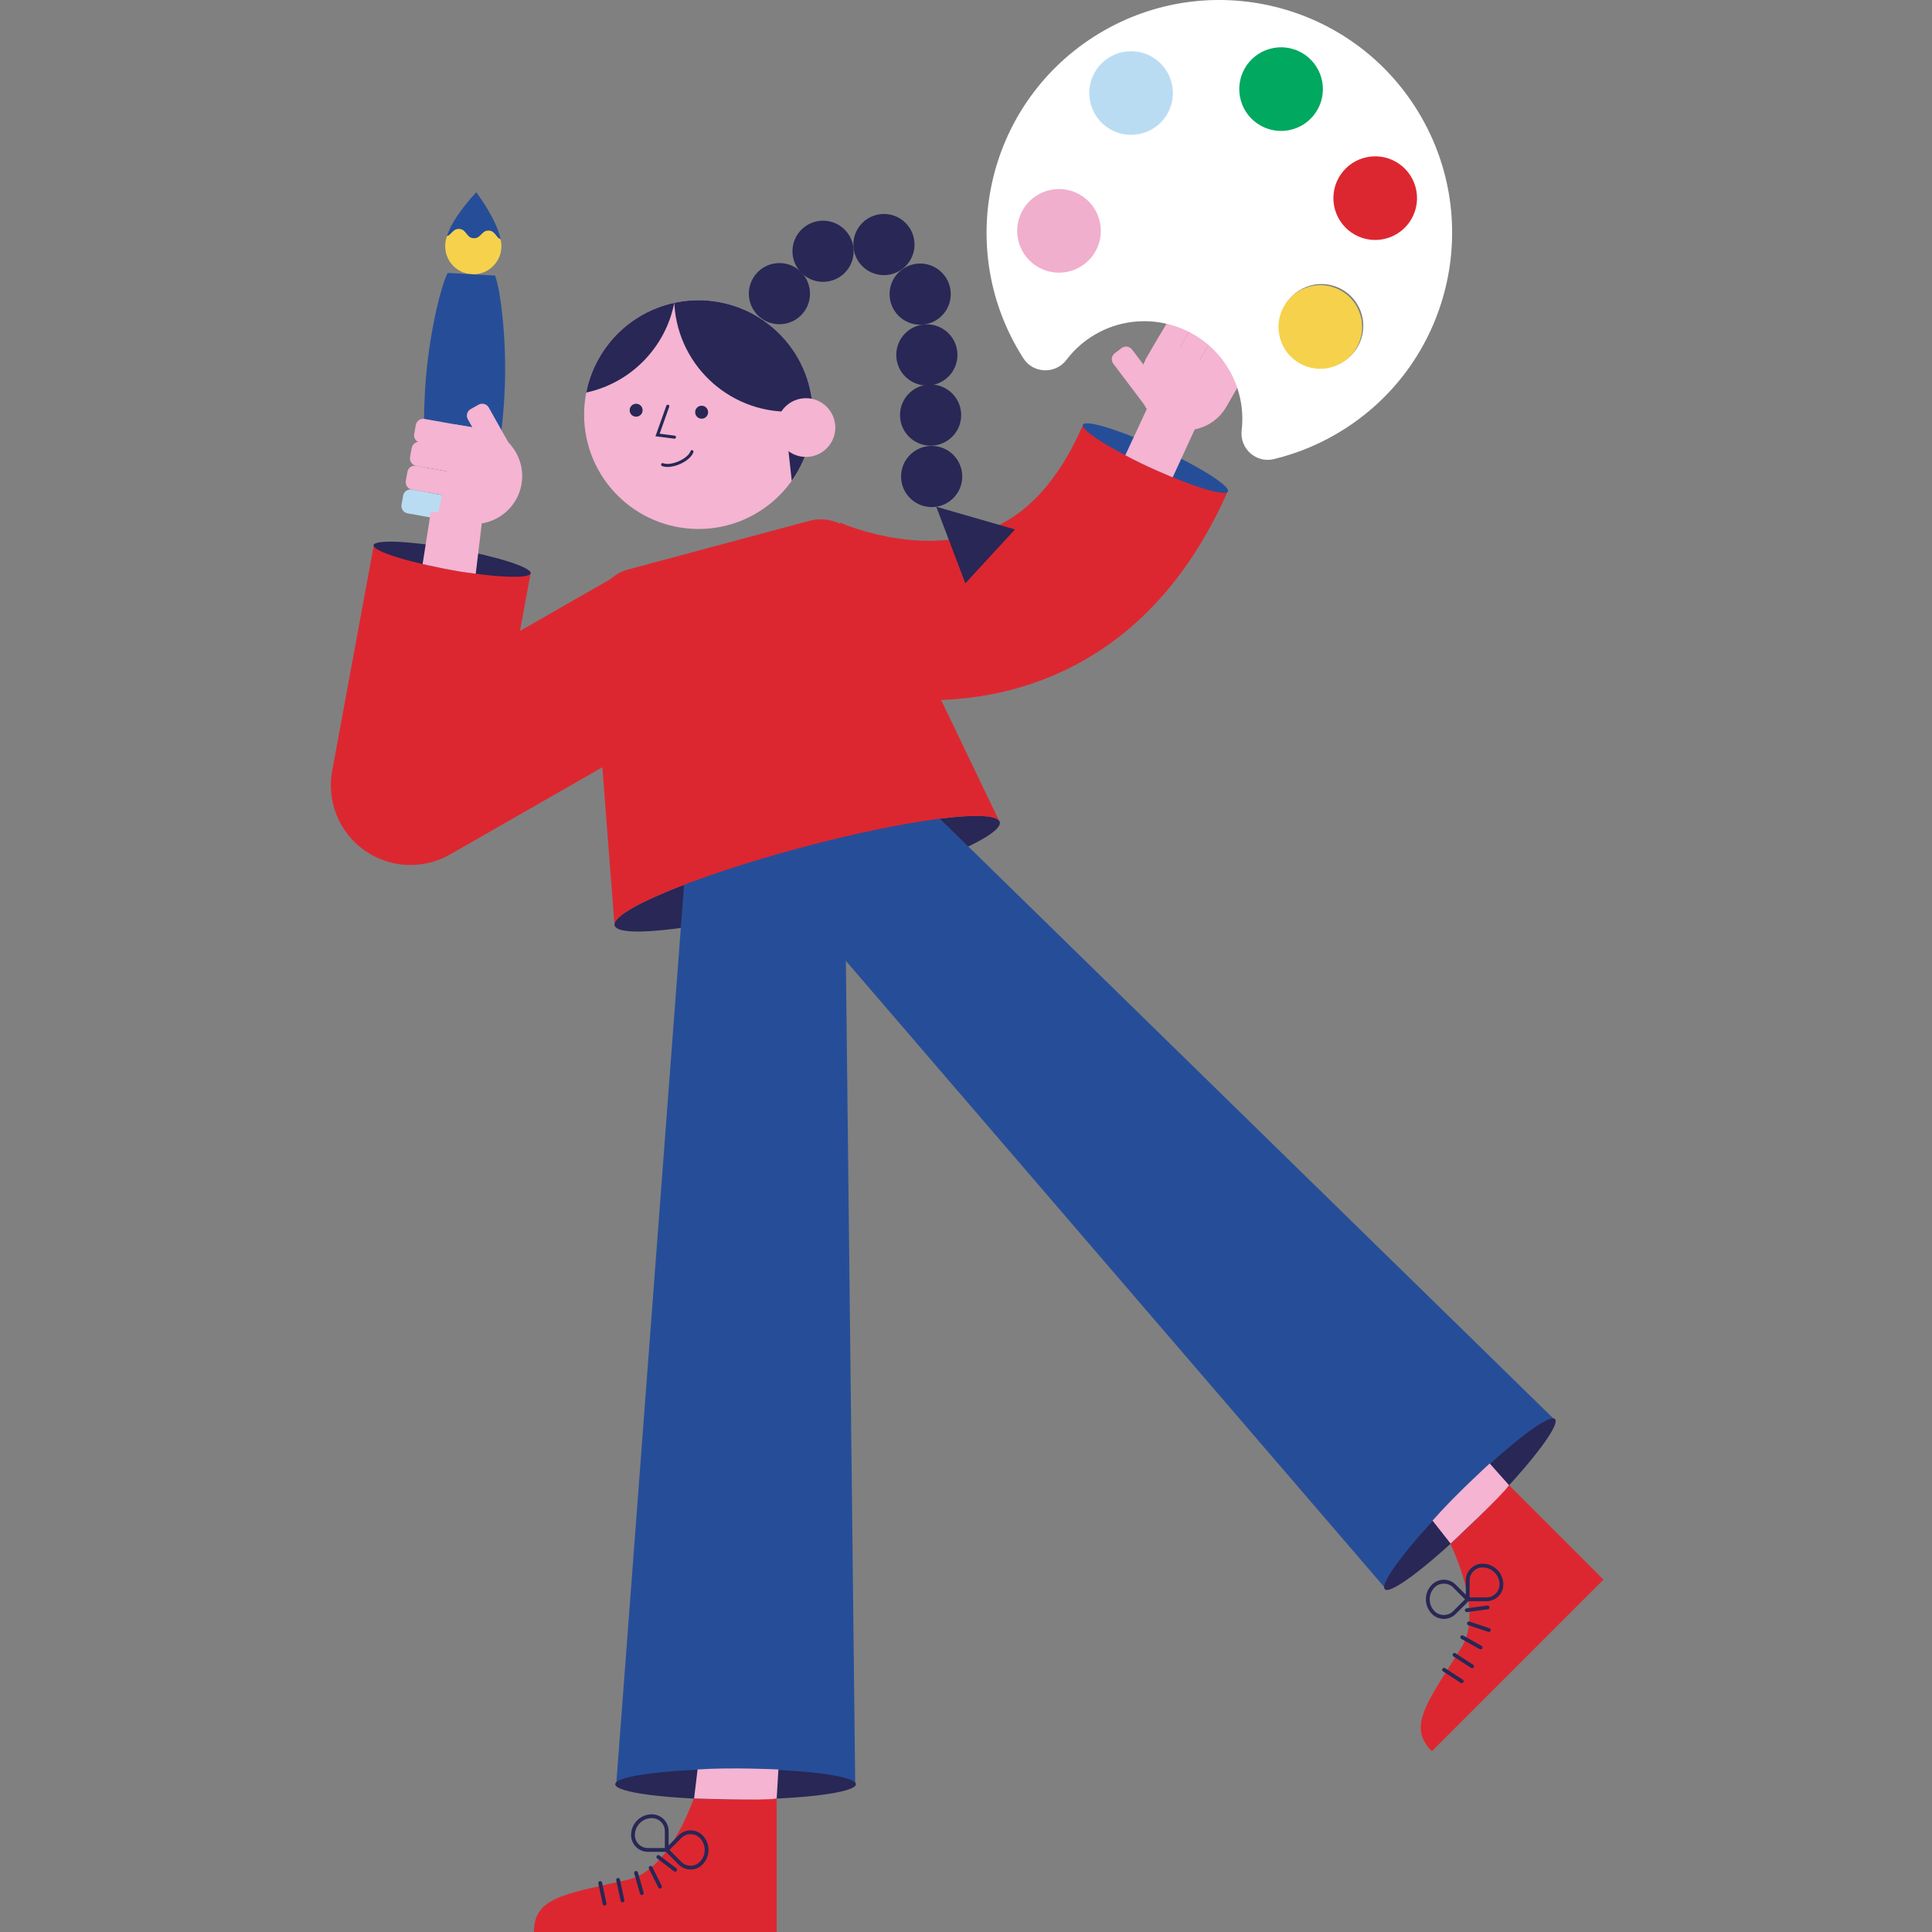 <?xml version="1.0" encoding="UTF-8"?>
<svg xmlns="http://www.w3.org/2000/svg" xmlns:xlink="http://www.w3.org/1999/xlink" width="800px" height="800px" viewBox="0 0 800 800" version="1.1">
  <rect x="0" y="0" width="800" height="800" fill="#808080" stroke="none"/>
  <title>Artboard Copy 2</title>
  <g id="Artboard-Copy-2" stroke="none" stroke-width="1" fill="none" fill-rule="evenodd">
    <g id="art-girl" transform="translate(137, 0)">
      <path d="M53.161,94.755 C56.228,94.924 56.032,98.448 59.098,98.617 C62.165,98.787 62.361,95.27 65.427,95.44 C68.076,95.59 68.298,98.232 70.288,99.061 C70.542,100.294 70.66,101.488 70.601,102.591 C70.242,109.011 64.749,113.923 58.329,113.565 C51.909,113.206 46.996,107.712 47.354,101.292 C47.42,100.163 47.668,98.983 48.053,97.775 C50.023,97.11 50.564,94.611 53.161,94.761 L53.161,94.755 Z" id="Path" fill="#F6D14C" fill-rule="nonzero"></path>
      <path d="M70.288,99.061 C68.298,98.232 68.083,95.59 65.427,95.44 C62.361,95.27 62.165,98.787 59.098,98.617 C56.032,98.448 56.228,94.924 53.161,94.755 C50.564,94.611 50.016,97.11 48.053,97.769 C50.76,89.32 60.221,79.625 60.221,79.625 C60.221,79.625 68.52,90.481 70.288,99.054 L70.288,99.061 Z" id="Path" fill="#264E98" fill-rule="nonzero"></path>
      <path d="M67.58,196.921 C66.027,204.43 64.24,211.32 62.354,215.157 L55.119,214.752 L53.076,214.641 L42.722,214.067 C41.274,210.048 40.262,202.995 39.558,195.361 C37.483,172.891 38.755,150.212 43.72,128.199 C45.123,121.981 46.702,116.396 48.366,113.017 L58.72,113.591 L60.762,113.702 L67.998,114.106 C69.277,117.649 70.223,123.377 70.921,129.713 C73.4,152.144 72.147,174.822 67.587,196.921 L67.58,196.921 Z" id="Path" fill="#264E98" fill-rule="nonzero"></path>
      <path d="M63.892,166.848 L67.636,166.848 C69.348,166.848 70.736,168.236 70.736,169.948 L70.736,189.187 C70.736,190.899 69.348,192.287 67.636,192.287 L63.892,192.287 C62.18,192.287 60.792,190.899 60.792,189.187 L60.792,169.948 C60.792,168.236 62.18,166.848 63.892,166.848 Z" id="Rectangle" fill="#F4B4D2" fill-rule="nonzero" transform="translate(65.764, 179.567) rotate(-29.35) translate(-65.764, -179.567) "></path>
      <path d="M40.294,196.556 L44.096,196.556 C45.808,196.556 47.196,197.944 47.196,199.656 L47.196,219.051 C47.196,220.763 45.808,222.151 44.096,222.151 L40.294,222.151 C38.582,222.151 37.194,220.763 37.194,219.051 L37.194,199.656 C37.194,197.944 38.582,196.556 40.294,196.556 Z" id="Rectangle" fill="#BADCF3" fill-rule="nonzero" transform="translate(42.195, 209.353) rotate(-79.84) translate(-42.195, -209.353) "></path>
      <path d="M42.065,186.704 L45.867,186.704 C47.579,186.704 48.967,188.092 48.967,189.804 L48.967,209.2 C48.967,210.912 47.579,212.3 45.867,212.3 L42.065,212.3 C40.353,212.3 38.965,210.912 38.965,209.2 L38.965,189.804 C38.965,188.092 40.353,186.704 42.065,186.704 Z" id="Rectangle" fill="#F4B4D2" fill-rule="nonzero" transform="translate(43.966, 199.502) rotate(-79.84) translate(-43.966, -199.502) "></path>
      <path d="M43.829,176.859 L47.631,176.859 C49.343,176.859 50.731,178.247 50.731,179.959 L50.731,199.355 C50.731,201.067 49.343,202.455 47.631,202.455 L43.829,202.455 C42.117,202.455 40.729,201.067 40.729,199.355 L40.729,179.959 C40.729,178.247 42.117,176.859 43.829,176.859 Z" id="Rectangle" fill="#F4B4D2" fill-rule="nonzero" transform="translate(45.73, 189.657) rotate(-79.84) translate(-45.73, -189.657) "></path>
      <path d="M45.54,167.298 L49.342,167.298 C51.054,167.298 52.442,168.686 52.442,170.398 L52.442,189.793 C52.442,191.505 51.054,192.893 49.342,192.893 L45.54,192.893 C43.828,192.893 42.44,191.505 42.44,189.793 L42.44,170.398 C42.44,168.686 43.828,167.298 45.54,167.298 Z" id="Rectangle" fill="#F4B4D2" fill-rule="nonzero" transform="translate(47.441, 180.095) rotate(-79.84) translate(-47.441, -180.095) "></path>
      <path d="M62.889,177.595 L51.595,175.742 L44.079,214.713 L55.888,216.657 C66.673,218.588 76.988,211.412 78.92,200.627 C80.851,189.842 73.674,179.527 62.889,177.595 L62.889,177.595 Z" id="Path" fill="#F4B4D2" fill-rule="nonzero"></path>
      <ellipse id="Oval" fill="#282756" fill-rule="nonzero" transform="translate(197.236, 361.782) rotate(-15.03) translate(-197.236, -361.782) " cx="197.236" cy="361.782" rx="82.573" ry="11.105"></ellipse>
      <polygon id="Path" fill="#264E98" fill-rule="nonzero" points="217.12 738.422 118.203 738.422 147.237 353.442 212.638 342.84"></polygon>
      <path d="M184.602,740.654 L184.602,800 C184.602,800 84.087,800 84.087,800 C84.087,785.601 96.764,784.341 122.862,778.378 C136.889,775.175 146.18,756.88 151.771,740.654" id="Path" fill="#DD2730" fill-rule="nonzero"></path>
      <path d="M113.343,789.039 C113.395,789.039 113.453,789.039 113.506,789.019 C113.93,788.928 114.204,788.51 114.112,788.086 L112.299,779.546 C112.207,779.122 111.77,778.861 111.366,778.939 C110.942,779.03 110.668,779.448 110.759,779.872 L112.573,788.413 C112.651,788.785 112.977,789.032 113.343,789.032 L113.343,789.039 Z" id="Path" fill="#282756" fill-rule="nonzero"></path>
      <path d="M120.754,787.741 C120.807,787.741 120.865,787.741 120.917,787.721 C121.342,787.63 121.616,787.212 121.524,786.788 L119.71,778.248 C119.619,777.823 119.182,777.562 118.777,777.641 C118.353,777.732 118.079,778.15 118.171,778.574 L119.984,787.114 C120.063,787.486 120.389,787.734 120.754,787.734 L120.754,787.741 Z" id="Path" fill="#282756" fill-rule="nonzero"></path>
      <path d="M128.766,784.7 C128.838,784.7 128.91,784.694 128.982,784.674 C129.399,784.557 129.641,784.12 129.523,783.702 L127.142,775.305 C127.024,774.887 126.594,774.646 126.17,774.764 C125.752,774.881 125.511,775.318 125.628,775.736 L128.009,784.133 C128.107,784.478 128.421,784.7 128.766,784.7 Z" id="Path" fill="#282756" fill-rule="nonzero"></path>
      <path d="M136.302,782.012 C136.419,782.012 136.543,781.986 136.654,781.927 C137.039,781.732 137.196,781.262 137.007,780.877 L133.099,773.074 C132.903,772.689 132.427,772.526 132.048,772.721 C131.663,772.917 131.507,773.387 131.696,773.772 L135.604,781.575 C135.741,781.849 136.021,782.012 136.309,782.012 L136.302,782.012 Z" id="Path" fill="#282756" fill-rule="nonzero"></path>
      <path d="M142.552,775.011 C142.787,775.011 143.022,774.907 143.179,774.705 C143.44,774.359 143.375,773.87 143.029,773.602 L136.087,768.311 C135.747,768.05 135.245,768.115 134.984,768.461 C134.723,768.807 134.788,769.296 135.134,769.564 L142.076,774.855 C142.22,774.966 142.383,775.018 142.552,775.018 L142.552,775.011 Z" id="Path" fill="#282756" fill-rule="nonzero"></path>
      <path d="M124.323,759.855 C124.323,755.118 128.179,751.263 132.916,751.263 C136.746,751.263 139.864,754.381 139.864,758.211 L139.864,766.804 L131.272,766.804 C127.442,766.804 124.323,763.685 124.323,759.855 Z M138.292,758.211 C138.292,755.242 135.878,752.835 132.916,752.835 C129.047,752.835 125.896,755.986 125.896,759.855 C125.896,762.824 128.31,765.231 131.272,765.231 L138.292,765.231 C138.292,765.231 138.292,758.211 138.292,758.211 Z" id="Shape" fill="#282756" fill-rule="nonzero"></path>
      <path d="M144.047,772.095 L137.972,766.021 L144.047,759.947 C146.754,757.239 151.165,757.239 153.872,759.947 C157.219,763.294 157.219,768.748 153.872,772.095 C152.515,773.452 150.741,774.124 148.959,774.124 C147.178,774.124 145.404,773.446 144.047,772.095 Z M145.156,761.056 L140.191,766.021 L145.156,770.986 C147.25,773.08 150.662,773.087 152.763,770.986 C155.497,768.252 155.497,763.796 152.763,761.056 C151.713,760.005 150.336,759.483 148.959,759.483 C147.583,759.483 146.206,760.005 145.156,761.056 L145.156,761.056 Z" id="Shape" fill="#282756" fill-rule="nonzero"></path>
      <path d="M217.407,738.814 C217.407,735.33 195.1,732.505 167.58,732.505 C140.06,732.505 117.753,735.33 117.753,738.814 C117.753,742.298 140.06,745.123 167.58,745.123 C195.1,745.123 217.407,742.298 217.407,738.814 Z" id="Path" fill="#282756" fill-rule="nonzero"></path>
      <path d="M150.401,744.718 C150.401,744.718 179.761,745.73 184.609,744.718 L185.32,732.694 C185.32,732.694 165.858,731.735 151.85,732.694 L150.408,744.718 L150.401,744.718 Z" id="Path" fill="#F4B4D2" fill-rule="nonzero"></path>
      <polygon id="Path" fill="#264E98" fill-rule="nonzero" points="506.407 587.545 436.465 657.493 184.772 364.736 223.521 310.994"></polygon>
      <path d="M484.994,612.116 L526.959,654.081 L455.882,725.158 C445.697,714.974 453.774,705.122 468.011,682.449 C475.664,670.262 469.296,650.76 461.773,635.33" id="Path" fill="#DD2730" fill-rule="nonzero"></path>
      <path d="M468.265,696.953 C468.52,696.953 468.774,696.829 468.924,696.594 C469.159,696.229 469.055,695.746 468.696,695.511 L461.375,690.755 C461.016,690.52 460.527,690.624 460.292,690.983 C460.057,691.349 460.162,691.831 460.521,692.066 L467.841,696.823 C467.971,696.907 468.122,696.953 468.272,696.953 L468.265,696.953 Z" id="Path" fill="#282756" fill-rule="nonzero"></path>
      <path d="M472.584,690.788 C472.839,690.788 473.093,690.664 473.243,690.429 C473.478,690.063 473.374,689.581 473.015,689.346 L465.694,684.589 C465.336,684.354 464.846,684.452 464.611,684.818 C464.377,685.183 464.481,685.666 464.84,685.901 L472.16,690.657 C472.291,690.742 472.441,690.788 472.591,690.788 L472.584,690.788 Z" id="Path" fill="#282756" fill-rule="nonzero"></path>
      <path d="M476.101,682.978 C476.375,682.978 476.642,682.834 476.786,682.573 C476.995,682.195 476.864,681.719 476.479,681.503 L468.859,677.249 C468.48,677.041 468.004,677.171 467.789,677.556 C467.58,677.934 467.711,678.411 468.095,678.626 L475.716,682.88 C475.84,682.945 475.97,682.978 476.101,682.978 L476.101,682.978 Z" id="Path" fill="#282756" fill-rule="nonzero"></path>
      <path d="M479.526,675.749 C479.859,675.749 480.159,675.54 480.27,675.214 C480.407,674.803 480.185,674.359 479.774,674.222 L471.488,671.469 C471.071,671.332 470.633,671.554 470.496,671.965 C470.359,672.376 470.581,672.819 470.992,672.956 L479.278,675.71 C479.363,675.736 479.448,675.749 479.526,675.749 Z" id="Path" fill="#282756" fill-rule="nonzero"></path>
      <path d="M470.346,667.548 C470.379,667.548 470.418,667.548 470.451,667.541 L479.102,666.373 C479.533,666.314 479.833,665.923 479.774,665.492 C479.715,665.062 479.337,664.749 478.893,664.82 L470.242,665.988 C469.811,666.047 469.511,666.438 469.57,666.869 C469.622,667.26 469.961,667.548 470.346,667.548 Z" id="Path" fill="#282756" fill-rule="nonzero"></path>
      <path d="M455.947,668.317 C452.6,664.97 452.6,659.516 455.947,656.169 C457.258,654.858 459,654.133 460.86,654.133 C462.719,654.133 464.461,654.858 465.773,656.169 L471.847,662.243 L465.773,668.317 C464.461,669.629 462.719,670.353 460.86,670.353 C459,670.353 457.258,669.629 455.947,668.317 Z M464.664,657.278 C462.635,655.242 459.085,655.242 457.056,657.278 C454.316,660.018 454.316,664.468 457.056,667.208 C459.085,669.244 462.635,669.244 464.664,667.208 L469.629,662.243 L464.664,657.278 Z" id="Shape" fill="#282756" fill-rule="nonzero"></path>
      <path d="M469.955,654.433 C469.955,650.604 473.074,647.485 476.903,647.485 C481.64,647.485 485.496,651.341 485.496,656.078 C485.496,659.907 482.377,663.026 478.548,663.026 L469.955,663.026 L469.955,654.433 Z M471.527,654.433 L471.527,661.454 C471.527,661.454 478.548,661.454 478.548,661.454 C481.516,661.454 483.924,659.04 483.924,656.078 C483.924,652.209 480.772,649.057 476.903,649.057 C473.935,649.057 471.527,651.471 471.527,654.433 Z" id="Shape" fill="#282756" fill-rule="nonzero"></path>
      <ellipse id="Oval" fill="#282756" fill-rule="nonzero" transform="translate(471.656, 622.854) rotate(-45) translate(-471.656, -622.854) " cx="471.656" cy="622.854" rx="49.827" ry="6.309"></ellipse>
      <path d="M463.678,639.179 C463.678,639.179 485.15,619.136 487.864,614.993 L479.859,605.99 C479.859,605.99 465.42,619.078 456.188,629.66 L463.672,639.186 L463.678,639.179 Z" id="Path" fill="#F4B4D2" fill-rule="nonzero"></path>
      <path d="M194.337,351.08 C238.383,339.258 275.37,334.475 276.962,340.393 L224.865,231.885 C219.515,219.73 208.358,212.925 198.245,215.639 L123.129,235.8 C113.01,238.514 106.766,249.997 108.221,263.196 L117.466,383.206 C115.874,377.282 150.29,362.902 194.337,351.073 L194.337,351.08 Z" id="Path" fill="#DD2730" fill-rule="nonzero"></path>
      <polygon id="Path" fill="#B48BBF" fill-rule="nonzero" points="130.058 136.942 130.058 136.935 130.058 136.935"></polygon>
      <path d="M32.975,358.172 C38.612,358.172 44.262,356.73 49.351,353.814 L155.04,293.319 L122.281,236.087 L78.3,261.258 L82.73,237.274 L17.877,225.309 L0.548,319.215 C-1.781,331.839 3.432,344.673 13.904,352.098 C19.593,356.13 26.274,358.172 32.975,358.172 L32.975,358.172 Z" id="Path" fill="#DD2730" fill-rule="nonzero"></path>
      <ellipse id="Oval" fill="#282756" fill-rule="nonzero" transform="translate(50.212, 231.566) rotate(-79.84) translate(-50.212, -231.566) " cx="50.212" cy="231.566" rx="4.424" ry="33.033"></ellipse>
      <path d="M62.798,214.263 L41.417,211.699 L37.992,233.568 C37.992,233.568 51.073,236.641 59.999,237.561 L62.791,214.263 L62.798,214.263 Z" id="Path" fill="#F4B4D2" fill-rule="nonzero"></path>
      <path d="M311.229,176.421 L371.606,202.943 C354.212,242.533 328.055,269.068 293.854,281.81 C239.903,301.905 188.302,278.698 182.599,275.984 L210.909,216.429 L210.694,216.324 C211.013,216.474 242.755,230.711 271.227,219.861 C288.132,213.421 301.214,199.211 311.229,176.421 L311.229,176.421 Z" id="Path" fill="#DD2730" fill-rule="nonzero"></path>
      <ellipse id="Oval" fill="#264E98" fill-rule="nonzero" transform="translate(341.425, 189.689) rotate(-65.27) translate(-341.425, -189.689) " cx="341.425" cy="189.689" rx="4.43" ry="33.066"></ellipse>
      <path d="M339.708,165.408 L359.281,174.425 L348.587,197.645 C348.587,197.645 337.522,193.195 328.962,188.504 L339.708,165.414 L339.708,165.408 Z" id="Path" fill="#F4B4D2" fill-rule="nonzero"></path>
      <path d="M333.213,142.197 L336.741,142.197 C338.453,142.197 339.841,143.585 339.841,145.297 L339.841,168.855 C339.841,170.567 338.453,171.955 336.741,171.955 L333.213,171.955 C331.501,171.955 330.113,170.567 330.113,168.855 L330.113,145.297 C330.113,143.585 331.501,142.197 333.213,142.197 Z" id="Rectangle" fill="#F4B4D2" fill-rule="nonzero" transform="translate(334.977, 157.076) rotate(-37.05) translate(-334.977, -157.076) "></path>
      <path d="M370.686,168.644 L376.199,158.962 L343.172,138.899 L337.398,149.025 C331.983,158.218 335.036,170.06 344.229,175.475 C353.422,180.89 365.264,177.837 370.679,168.644 L370.686,168.644 Z" id="Path" fill="#F4B4D2" fill-rule="nonzero"></path>
      <path d="M346.434,124.215 L349.962,124.215 C351.674,124.215 353.062,125.603 353.062,127.315 L353.062,152.582 C353.062,154.294 351.674,155.682 349.962,155.682 L346.434,155.682 C344.722,155.682 343.334,154.294 343.334,152.582 L343.334,127.315 C343.334,125.603 344.722,124.215 346.434,124.215 Z" id="Rectangle" fill="#F4B4D2" fill-rule="nonzero" transform="translate(348.198, 139.948) rotate(30.52) translate(-348.198, -139.948) "></path>
      <path d="M355.741,125.783 L359.269,125.783 C360.981,125.783 362.369,127.171 362.369,128.883 L362.369,157.778 C362.369,159.49 360.981,160.878 359.269,160.878 L355.741,160.878 C354.029,160.878 352.641,159.49 352.641,157.778 L352.641,128.883 C352.641,127.171 354.029,125.783 355.741,125.783 Z" id="Rectangle" fill="#F4B4D2" fill-rule="nonzero" transform="translate(357.505, 143.331) rotate(30.52) translate(-357.505, -143.331) "></path>
      <path d="M363.101,134.44 L366.629,134.44 C368.341,134.44 369.729,135.828 369.729,137.54 L369.729,162.442 C369.729,164.154 368.341,165.542 366.629,165.542 L363.101,165.542 C361.389,165.542 360.001,164.154 360.001,162.442 L360.001,137.54 C360.001,135.828 361.389,134.44 363.101,134.44 Z" id="Rectangle" fill="#F4B4D2" fill-rule="nonzero" transform="translate(364.865, 149.991) rotate(30.52) translate(-364.865, -149.991) "></path>
      <path d="M370.147,143.271 L373.675,143.271 C375.387,143.271 376.775,144.659 376.775,146.371 L376.775,166.941 C376.775,168.653 375.387,170.041 373.675,170.041 L370.147,170.041 C368.435,170.041 367.047,168.653 367.047,166.941 L367.047,146.371 C367.047,144.659 368.435,143.271 370.147,143.271 Z" id="Rectangle" fill="#F4B4D2" fill-rule="nonzero" transform="translate(371.911, 156.656) rotate(30.52) translate(-371.911, -156.656) "></path>
      <path d="M286.664,148.222 C286.697,148.275 286.729,148.327 286.762,148.379 C290.84,154.74 300.033,155.034 304.593,149.012 C307.34,145.384 310.739,142.168 314.765,139.545 C333.333,127.436 358.452,132.616 370.686,151.106 C376.192,159.431 378.221,169.009 377.145,178.17 C376.258,185.738 383.076,191.884 390.481,190.103 C400.6,187.663 410.491,183.533 419.756,177.621 C464.624,148.986 477.784,89.398 449.149,44.53 C420.539,-0.313 360.893,-13.486 316.057,15.131 C271.188,43.766 258.028,103.354 286.664,148.222 Z M395.603,144.249 C390.455,136.185 392.823,125.485 400.881,120.337 C408.945,115.189 419.645,117.558 424.793,125.615 C429.941,133.679 427.572,144.38 419.515,149.527 C411.45,154.675 400.75,152.307 395.603,144.249 Z" id="Shape" fill="#FFFFFF" fill-rule="nonzero"></path>
      <circle id="Oval" fill="#DD2730" fill-rule="nonzero" transform="translate(432.445, 82.049) rotate(-10.28) translate(-432.445, -82.049) " cx="432.445" cy="82.049" r="17.316"></circle>
      <circle id="Oval" fill="#00A860" fill-rule="nonzero" transform="translate(393.468, 36.902) rotate(-10.28) translate(-393.468, -36.902) " cx="393.468" cy="36.902" r="17.316"></circle>
      <circle id="Oval" fill="#BADCF3" fill-rule="nonzero" transform="translate(331.357, 38.526) rotate(-10.28) translate(-331.357, -38.526) " cx="331.357" cy="38.526" r="17.316"></circle>
      <circle id="Oval" fill="#F0AFCD" fill-rule="nonzero" transform="translate(301.516, 95.594) rotate(-10.28) translate(-301.516, -95.594) " cx="301.516" cy="95.594" r="17.316"></circle>
      <circle id="Oval" fill="#F6D14C" fill-rule="nonzero" transform="translate(409.708, 135.392) rotate(-10.28) translate(-409.708, -135.392) " cx="409.708" cy="135.392" r="17.316"></circle>
      <circle id="Oval" fill="#F4B4D2" fill-rule="nonzero" cx="152.222" cy="171.684" r="47.354"></circle>
      <path d="M148.992,124.447 C146.676,124.604 144.412,124.93 142.213,125.406 C142.213,125.406 142.213,125.406 142.213,125.406 C142.226,125.726 142.246,126.039 142.265,126.359 C144.053,152.45 166.654,172.154 192.745,170.366 C195.061,170.21 197.325,169.884 199.524,169.407 C199.511,169.088 199.491,168.774 199.472,168.455 C197.684,142.363 175.083,122.66 148.992,124.447 L148.992,124.447 Z" id="Path" fill="#282756" fill-rule="nonzero"></path>
      <path d="M142.207,125.406 L142.207,125.406 C123.612,129.406 109.35,144.21 105.755,162.544 C124.349,158.544 138.612,143.74 142.207,125.406 L142.207,125.406 Z" id="Path" fill="#282756" fill-rule="nonzero"></path>
      <circle id="Oval" fill="#282756" fill-rule="nonzero" cx="126.411" cy="169.864" r="2.682"></circle>
      <circle id="Oval" fill="#282756" fill-rule="nonzero" cx="153.533" cy="170.686" r="2.682"></circle>
      <polyline id="Path" stroke="#282756" stroke-width="1.27" stroke-linecap="round" points="139.519 168.213 135.278 180.114 142.272 181.014"></polyline>
      <path d="M149.527,187.023 C149.005,188.602 146.983,190.429 144.216,191.616 C141.541,192.771 138.918,193.019 137.385,192.393" id="Path" stroke="#282756" stroke-width="1.27" stroke-linecap="round"></path>
      <path d="M188.915,181.556 L190.846,199.061 C194.728,193.587 197.475,187.265 198.754,180.473 L188.915,181.556 Z" id="Path" fill="#282756" fill-rule="nonzero"></path>
      <circle id="Oval" fill="#F4B4D2" fill-rule="nonzero" cx="196.725" cy="177.047" r="12.162"></circle>
      <circle id="Oval" fill="#282756" fill-rule="nonzero" cx="185.744" cy="121.596" r="12.664"></circle>
      <circle id="Oval" fill="#282756" fill-rule="nonzero" cx="203.81" cy="104.045" r="12.664"></circle>
      <circle id="Oval" fill="#282756" fill-rule="nonzero" cx="229.021" cy="101.266" r="12.664"></circle>
      <circle id="Oval" fill="#282756" fill-rule="nonzero" cx="244.02" cy="121.792" r="12.664"></circle>
      <circle id="Oval" fill="#282756" fill-rule="nonzero" cx="246.793" cy="146.963" r="12.664"></circle>
      <circle id="Oval" fill="#282756" fill-rule="nonzero" cx="248.34" cy="171.88" r="12.664"></circle>
      <circle id="Oval" fill="#282756" fill-rule="nonzero" cx="248.783" cy="197.306" r="12.664"></circle>
      <polygon id="Path" fill="#282756" fill-rule="nonzero" points="283.278 219.228 262.726 241.548 250.688 209.833"></polygon>
    </g>
  </g>
</svg>
